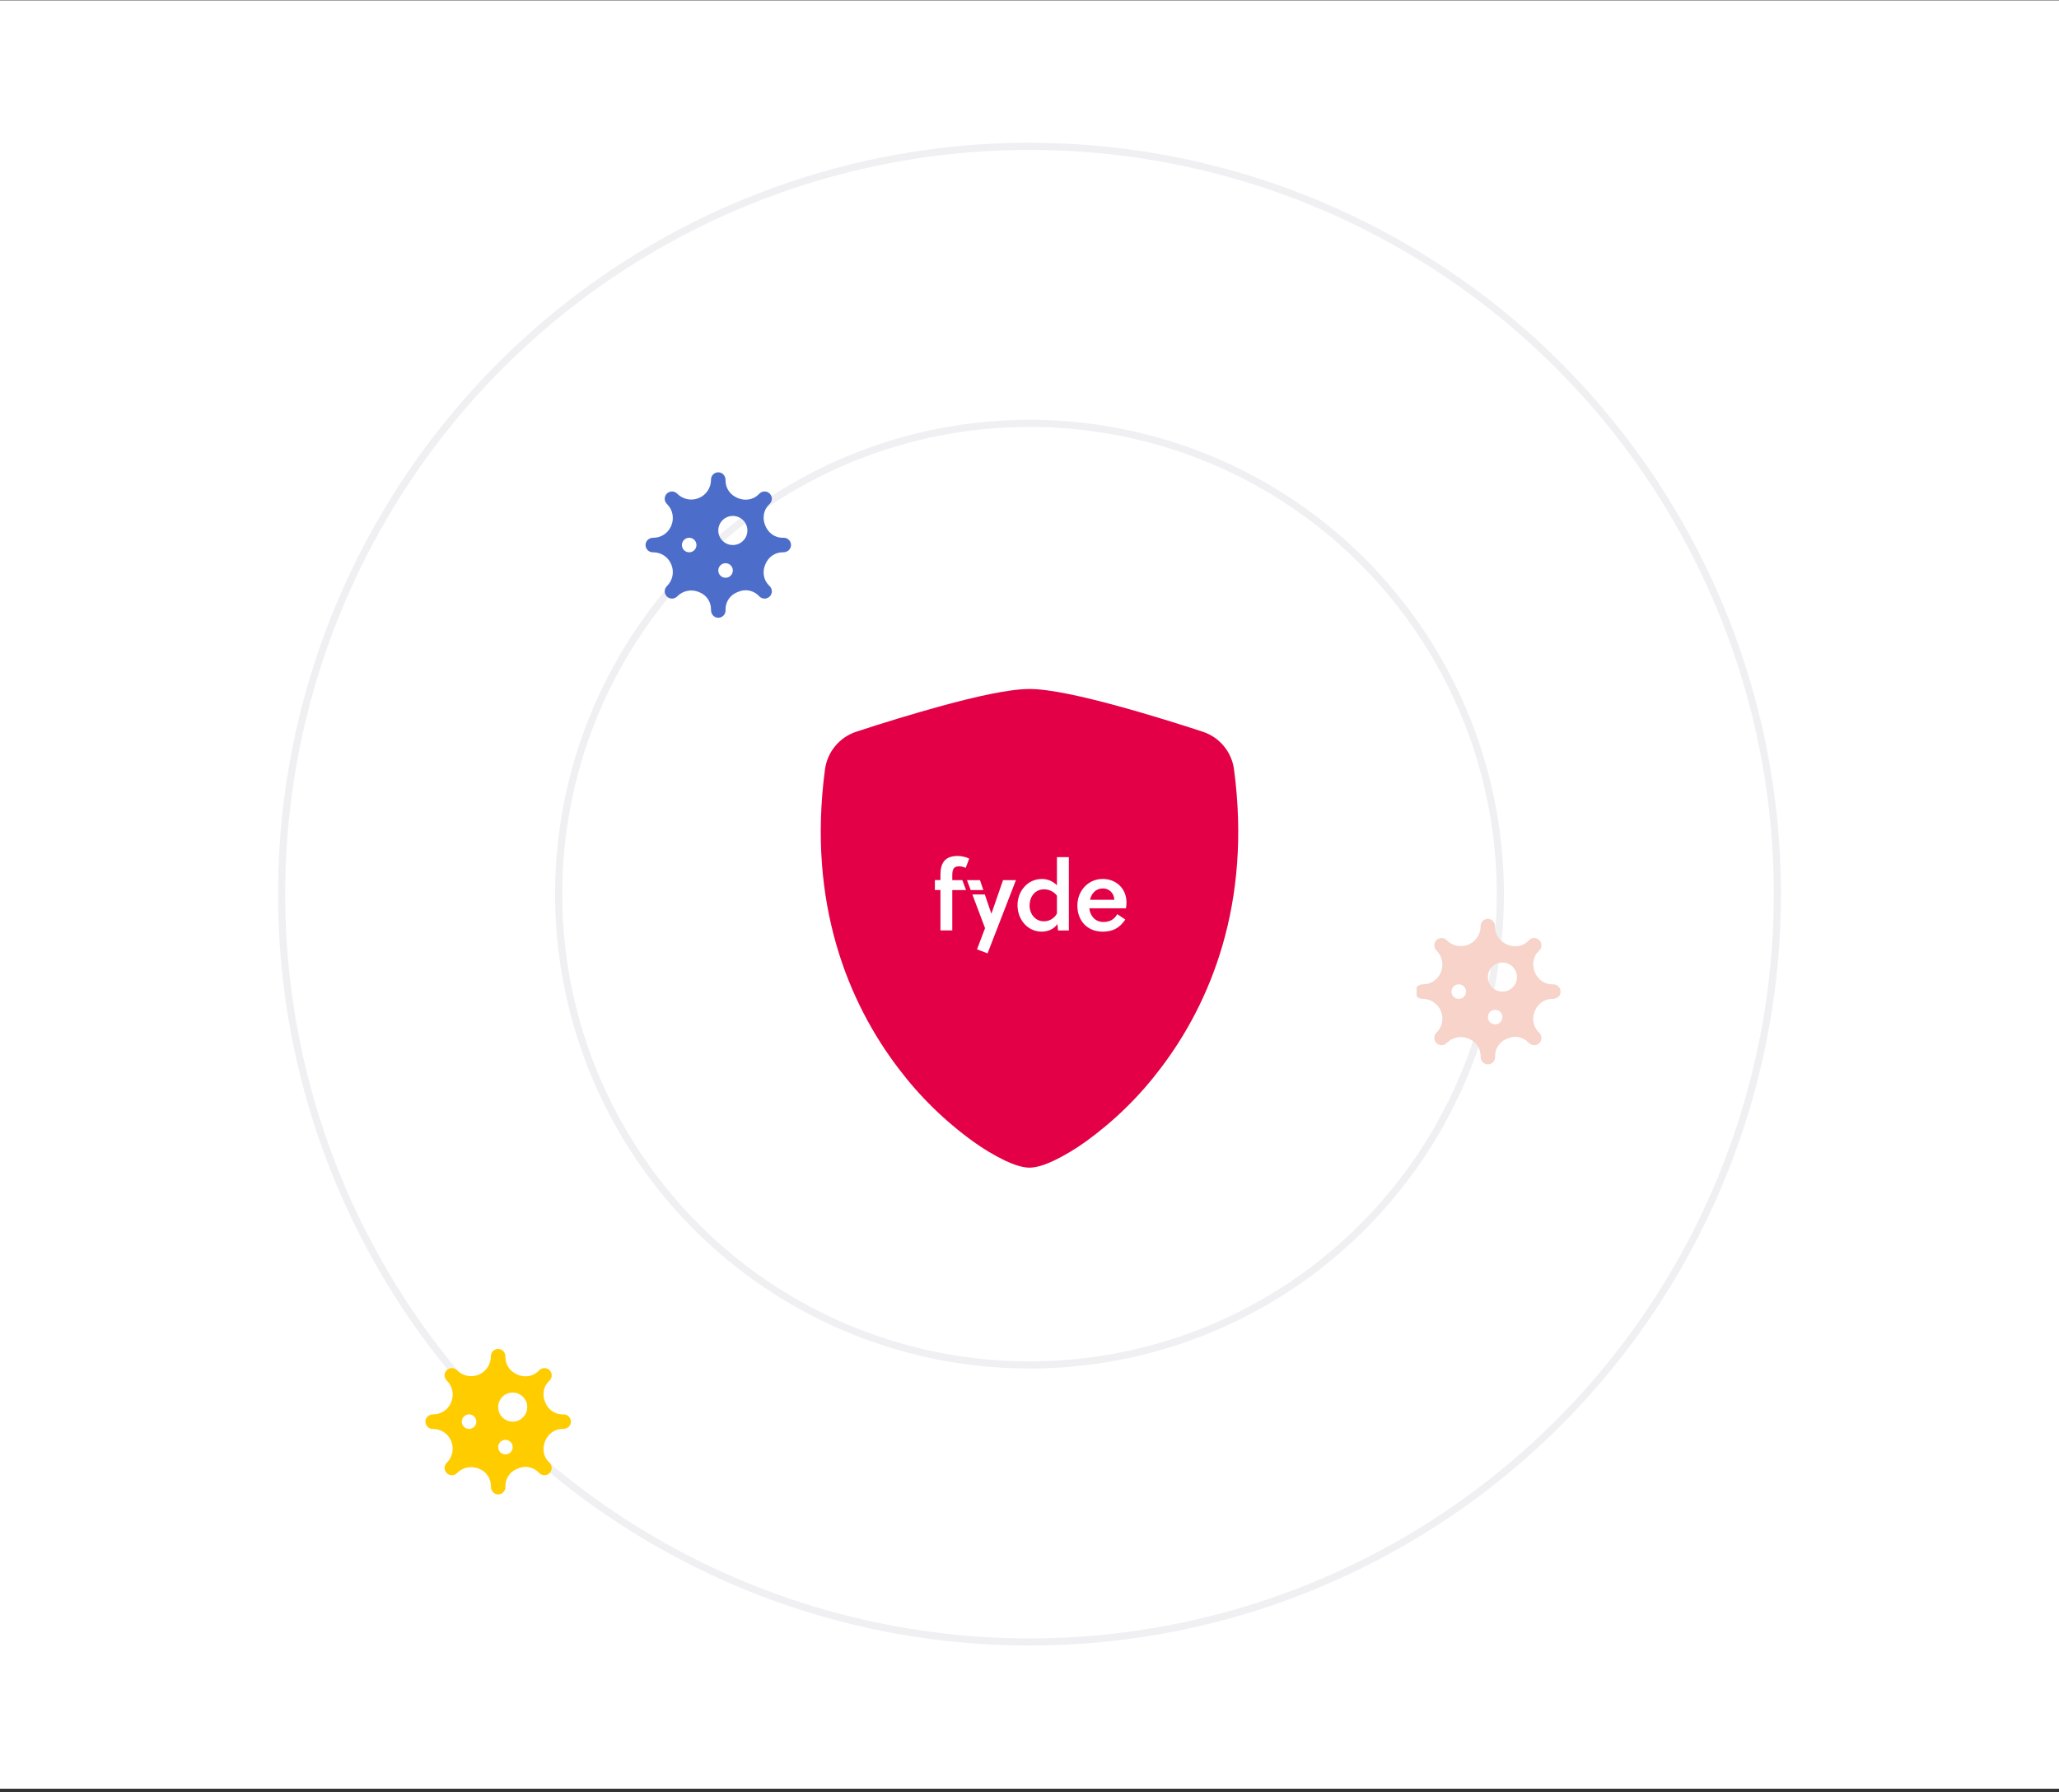 <svg width="548" height="477" viewBox="0 0 548 477" fill="none" xmlns="http://www.w3.org/2000/svg">
<rect x="0" y="0" width="548" height="477" fill="#333333" stroke="none"/>
<rect width="548" height="476" transform="translate(0 0.102)" fill="white"/>
<g clip-path="url(#clip0_35344_10509)">
<circle cx="273.999" cy="237.999" r="125.31" stroke="#F0F0F2" stroke-width="1.905"/>
<circle cx="274" cy="238" r="199.048" stroke="#F0F0F2" stroke-width="1.905"/>
<path d="M250.763 187.848C259.374 185.499 268.524 183.389 274.001 183.389C279.477 183.389 288.628 185.499 297.239 187.848C306.048 190.237 314.929 193.064 320.151 194.776C322.335 195.499 324.271 196.826 325.736 198.604C327.202 200.381 328.138 202.538 328.437 204.825C333.167 240.475 322.191 266.896 308.874 284.375C303.226 291.852 296.493 298.436 288.897 303.908C286.271 305.802 283.489 307.467 280.58 308.885C278.358 309.936 275.969 310.796 274.001 310.796C272.032 310.796 269.651 309.936 267.421 308.885C264.513 307.467 261.73 305.802 259.104 303.908C251.509 298.436 244.775 291.852 239.128 284.375C225.81 266.896 214.834 240.475 219.564 204.825C219.863 202.538 220.799 200.381 222.265 198.604C223.731 196.826 225.666 195.499 227.85 194.776C235.431 192.282 243.071 189.972 250.763 187.848Z" fill="#E40046"/>
<path d="M253.45 234.263V233.065C253.45 232.181 253.529 231.451 253.944 231.036C254.215 230.749 254.594 230.594 255.221 230.594C255.843 230.59 256.458 230.732 257.016 231.009L257.954 228.536C257.002 228.081 255.961 227.841 254.906 227.834C253.084 227.834 251.923 228.355 251.21 229.293C250.559 230.15 250.299 231.348 250.299 232.818V234.25H248.816V236.904H250.299V247.656H253.45V236.918H257.114L256.113 234.263H253.45Z" fill="white"/>
<path d="M266.958 234.264L263.886 243.139H263.827L262.107 238.079H258.791L262.17 247.044L260.03 252.692L262.839 253.76L270.389 234.264H266.958Z" fill="white"/>
<path d="M261.72 236.918H258.355L257.354 234.264H260.817L261.72 236.918Z" fill="white"/>
<path d="M281.304 228.148V235.646C280.785 235.107 280.162 234.68 279.472 234.389C278.783 234.098 278.042 233.95 277.294 233.954C273.443 233.954 270.813 237.259 270.813 240.928C270.813 244.833 273.546 247.978 277.242 247.978C278.726 247.978 280.469 247.406 281.434 245.947L281.589 247.666H284.48V228.143L281.304 228.148ZM281.304 243.141C280.973 243.772 280.475 244.3 279.865 244.667C279.254 245.034 278.554 245.227 277.842 245.223C275.472 245.223 274.015 243.195 274.015 241.007C274.015 238.951 275.265 236.711 277.893 236.711C278.554 236.711 279.205 236.864 279.797 237.157C280.389 237.451 280.905 237.877 281.304 238.403V243.141Z" fill="white"/>
<path d="M299.811 240.172C299.811 236.579 297.129 233.951 293.484 233.951C289.688 233.951 286.743 237.023 286.743 241.058C286.743 245.039 289.346 247.981 293.484 247.981C296.269 247.981 298.015 246.94 299.499 244.754L297.365 243.323C296.529 244.727 295.412 245.405 293.666 245.405C291.48 245.405 290.127 243.778 289.918 241.761H299.68C299.763 241.235 299.806 240.704 299.811 240.172ZM290.1 239.496C290.518 237.777 291.638 236.476 293.563 236.476C295.228 236.476 296.505 237.75 296.584 239.496H290.1Z" fill="white"/>
<path d="M208.594 143.135H208.265C206.227 143.135 204.474 141.84 203.702 139.952L203.661 139.857C202.871 137.966 203.179 135.798 204.629 134.348L204.86 134.117C205.039 133.937 205.182 133.724 205.279 133.489C205.377 133.254 205.427 133.003 205.427 132.748C205.427 132.494 205.377 132.242 205.279 132.008C205.182 131.773 205.039 131.559 204.86 131.38C204.68 131.2 204.467 131.057 204.232 130.96C203.997 130.863 203.745 130.813 203.491 130.813C203.237 130.813 202.985 130.863 202.75 130.96C202.515 131.057 202.302 131.2 202.122 131.38L201.892 131.61C200.442 133.06 198.273 133.368 196.382 132.578L196.287 132.537C194.401 131.767 193.106 130.005 193.106 127.966V127.81C193.106 126.576 192.241 125.711 191.17 125.711C190.099 125.711 189.234 126.576 189.234 127.647V127.717C189.234 129.839 187.956 131.751 185.995 132.563L185.983 132.568C185.025 132.965 183.97 133.069 182.952 132.866C181.935 132.664 181 132.164 180.266 131.43L180.218 131.382C180.038 131.202 179.825 131.059 179.59 130.962C179.355 130.865 179.103 130.815 178.849 130.815C178.595 130.815 178.343 130.865 178.108 130.962C177.874 131.059 177.66 131.202 177.48 131.382C177.301 131.561 177.158 131.775 177.061 132.01C176.964 132.244 176.913 132.496 176.913 132.75C176.913 133.005 176.964 133.256 177.061 133.491C177.158 133.726 177.301 133.939 177.48 134.119L177.55 134.189C178.277 134.917 178.773 135.844 178.974 136.853C179.175 137.862 179.072 138.908 178.679 139.859L178.627 139.983C178.24 140.916 177.586 141.713 176.746 142.274C175.907 142.835 174.92 143.135 173.91 143.135H173.908C172.675 143.135 171.81 144.001 171.81 145.071C171.81 146.142 172.675 147.007 173.746 147.007H173.877C174.897 147.007 175.894 147.309 176.741 147.876C177.589 148.443 178.249 149.248 178.638 150.19L178.679 150.285C179.072 151.236 179.175 152.282 178.974 153.291C178.773 154.3 178.277 155.228 177.55 155.956L177.48 156.025C177.117 156.388 176.913 156.881 176.913 157.394C176.913 157.907 177.117 158.4 177.48 158.763C177.843 159.126 178.336 159.33 178.849 159.33C179.363 159.33 179.855 159.126 180.218 158.763L180.288 158.693C181.015 157.966 181.943 157.47 182.952 157.269C183.961 157.068 185.007 157.171 185.958 157.564L186.235 157.681C187.123 158.047 187.882 158.669 188.416 159.468C188.95 160.266 189.235 161.206 189.234 162.166V162.331C189.234 163.566 190.099 164.431 191.17 164.431C192.241 164.431 193.106 163.564 193.106 162.495V162.166C193.106 160.201 194.289 158.43 196.107 157.679L196.595 157.477C197.483 157.109 198.461 157.013 199.404 157.2C200.347 157.388 201.213 157.852 201.892 158.532L202.122 158.763C202.302 158.943 202.515 159.085 202.75 159.182C202.985 159.28 203.237 159.33 203.491 159.33C203.745 159.33 203.997 159.28 204.232 159.182C204.467 159.085 204.68 158.943 204.86 158.763C205.039 158.583 205.182 158.37 205.279 158.135C205.377 157.9 205.427 157.648 205.427 157.394C205.427 157.14 205.377 156.888 205.279 156.653C205.182 156.418 205.039 156.205 204.86 156.025L204.629 155.795C203.179 154.345 202.871 152.176 203.661 150.285L203.702 150.19C204.474 148.302 206.236 147.007 208.275 147.007H208.43C209.665 147.007 210.53 146.142 210.53 145.071C210.53 144.001 209.665 143.135 208.594 143.135ZM183.426 147.007C182.913 147.007 182.42 146.803 182.057 146.44C181.694 146.077 181.49 145.585 181.49 145.071C181.49 144.558 181.694 144.065 182.057 143.702C182.42 143.339 182.913 143.135 183.426 143.135C183.939 143.135 184.432 143.339 184.795 143.702C185.158 144.065 185.362 144.558 185.362 145.071C185.362 145.585 185.158 146.077 184.795 146.44C184.432 146.803 183.939 147.007 183.426 147.007ZM193.106 153.783C192.593 153.783 192.1 153.579 191.737 153.216C191.374 152.853 191.17 152.361 191.17 151.847C191.17 151.334 191.374 150.841 191.737 150.478C192.1 150.115 192.593 149.911 193.106 149.911C193.62 149.911 194.112 150.115 194.475 150.478C194.838 150.841 195.042 151.334 195.042 151.847C195.042 152.361 194.838 152.853 194.475 153.216C194.112 153.579 193.62 153.783 193.106 153.783ZM195.042 145.071C194.534 145.071 194.03 144.971 193.56 144.776C193.09 144.581 192.663 144.296 192.304 143.936C191.944 143.576 191.659 143.149 191.465 142.679C191.27 142.209 191.17 141.706 191.17 141.197C191.17 140.689 191.271 140.185 191.465 139.715C191.66 139.245 191.945 138.818 192.305 138.459C192.665 138.099 193.092 137.814 193.562 137.62C194.032 137.425 194.535 137.325 195.044 137.325C196.071 137.325 197.056 137.734 197.782 138.46C198.509 139.187 198.916 140.172 198.916 141.199C198.916 142.226 198.508 143.211 197.781 143.938C197.055 144.664 196.069 145.071 195.042 145.071Z" fill="#4D6DCB"/>
<g clip-path="url(#clip1_35344_10509)">
<path d="M413.416 262.004H413.087C411.048 262.004 409.296 260.709 408.524 258.821L408.483 258.727C407.693 256.835 408.001 254.667 409.451 253.217L409.682 252.986C409.861 252.807 410.004 252.593 410.101 252.358C410.198 252.123 410.248 251.872 410.248 251.618C410.248 251.363 410.198 251.112 410.101 250.877C410.004 250.642 409.861 250.429 409.682 250.249C409.502 250.069 409.288 249.926 409.054 249.829C408.819 249.732 408.567 249.682 408.313 249.682C408.059 249.682 407.807 249.732 407.572 249.829C407.337 249.926 407.124 250.069 406.944 250.249L406.714 250.479C405.264 251.929 403.095 252.237 401.204 251.447L401.109 251.407C399.223 250.636 397.928 248.874 397.928 246.836V246.679C397.928 245.445 397.062 244.58 395.992 244.58C394.921 244.58 394.056 245.445 394.056 246.516V246.586C394.056 248.708 392.778 250.62 390.817 251.432L390.805 251.437C389.847 251.834 388.792 251.938 387.774 251.735C386.756 251.533 385.822 251.033 385.088 250.299L385.04 250.251C384.86 250.071 384.647 249.928 384.412 249.831C384.177 249.734 383.925 249.684 383.671 249.684C383.417 249.684 383.165 249.734 382.93 249.831C382.695 249.928 382.482 250.071 382.302 250.251C382.122 250.43 381.98 250.644 381.883 250.879C381.785 251.114 381.735 251.365 381.735 251.619C381.735 251.874 381.785 252.125 381.883 252.36C381.98 252.595 382.122 252.808 382.302 252.988L382.372 253.058C383.099 253.786 383.595 254.713 383.795 255.722C383.996 256.731 383.894 257.778 383.501 258.729L383.448 258.852C383.062 259.785 382.407 260.582 381.568 261.143C380.729 261.704 379.742 262.004 378.732 262.004H378.73C377.497 262.004 376.632 262.87 376.632 263.94C376.632 265.011 377.497 265.876 378.568 265.876H378.699C379.719 265.876 380.715 266.178 381.563 266.745C382.41 267.312 383.071 268.117 383.46 269.059L383.501 269.154C383.894 270.105 383.996 271.151 383.795 272.16C383.595 273.17 383.099 274.097 382.372 274.825L382.302 274.894C381.939 275.257 381.735 275.75 381.735 276.263C381.735 276.777 381.939 277.269 382.302 277.632C382.665 277.995 383.158 278.199 383.671 278.199C384.184 278.199 384.677 277.995 385.04 277.632L385.109 277.562C385.837 276.835 386.764 276.339 387.774 276.138C388.783 275.937 389.829 276.04 390.78 276.434L391.057 276.55C391.945 276.916 392.704 277.538 393.238 278.337C393.772 279.136 394.056 280.075 394.056 281.035V281.2C394.056 282.435 394.921 283.301 395.992 283.301C397.062 283.301 397.928 282.433 397.928 281.365V281.035C397.928 279.07 399.111 277.299 400.929 276.548L401.417 276.346C402.305 275.978 403.282 275.882 404.225 276.07C405.168 276.257 406.034 276.721 406.714 277.402L406.944 277.632C407.124 277.812 407.337 277.954 407.572 278.052C407.807 278.149 408.059 278.199 408.313 278.199C408.567 278.199 408.819 278.149 409.054 278.052C409.288 277.954 409.502 277.812 409.682 277.632C409.861 277.452 410.004 277.239 410.101 277.004C410.198 276.769 410.248 276.517 410.248 276.263C410.248 276.009 410.198 275.757 410.101 275.522C410.004 275.288 409.861 275.074 409.682 274.894L409.451 274.664C408.001 273.214 407.693 271.046 408.483 269.154L408.524 269.059C409.296 267.172 411.058 265.876 413.097 265.876H413.252C414.487 265.876 415.352 265.011 415.352 263.94C415.352 262.87 414.487 262.004 413.416 262.004ZM388.248 265.876C387.734 265.876 387.242 265.672 386.879 265.309C386.516 264.946 386.312 264.454 386.312 263.94C386.312 263.427 386.516 262.934 386.879 262.571C387.242 262.208 387.734 262.004 388.248 262.004C388.761 262.004 389.254 262.208 389.617 262.571C389.98 262.934 390.184 263.427 390.184 263.94C390.184 264.454 389.98 264.946 389.617 265.309C389.254 265.672 388.761 265.876 388.248 265.876ZM397.928 272.652C397.414 272.652 396.922 272.449 396.559 272.085C396.196 271.722 395.992 271.23 395.992 270.716C395.992 270.203 396.196 269.711 396.559 269.347C396.922 268.984 397.414 268.78 397.928 268.78C398.441 268.78 398.934 268.984 399.297 269.347C399.66 269.711 399.864 270.203 399.864 270.716C399.864 271.23 399.66 271.722 399.297 272.085C398.934 272.449 398.441 272.652 397.928 272.652ZM399.864 263.94C399.355 263.94 398.852 263.84 398.382 263.645C397.912 263.45 397.485 263.165 397.126 262.805C396.766 262.446 396.481 262.019 396.286 261.549C396.092 261.079 395.992 260.575 395.992 260.066C395.992 259.558 396.092 259.054 396.287 258.584C396.482 258.114 396.767 257.688 397.127 257.328C397.487 256.968 397.914 256.683 398.384 256.489C398.854 256.294 399.357 256.194 399.866 256.194C400.893 256.195 401.878 256.603 402.604 257.329C403.33 258.056 403.738 259.041 403.738 260.068C403.738 261.095 403.329 262.081 402.603 262.807C401.876 263.533 400.891 263.941 399.864 263.94Z" fill="#F7D3CA"/>
</g>
<path d="M150.008 376.467H149.679C147.64 376.467 145.888 375.172 145.116 373.284L145.075 373.19C144.285 371.298 144.593 369.13 146.043 367.68L146.273 367.449C146.453 367.269 146.596 367.056 146.693 366.821C146.79 366.586 146.84 366.335 146.84 366.08C146.84 365.826 146.79 365.575 146.693 365.34C146.596 365.105 146.453 364.891 146.273 364.712C146.094 364.532 145.88 364.389 145.645 364.292C145.41 364.195 145.159 364.145 144.905 364.145C144.65 364.145 144.399 364.195 144.164 364.292C143.929 364.389 143.716 364.532 143.536 364.712L143.305 364.942C141.855 366.392 139.687 366.7 137.795 365.91L137.701 365.869C135.815 365.099 134.52 363.337 134.52 361.298V361.142C134.52 359.908 133.654 359.043 132.584 359.043C131.513 359.043 130.648 359.908 130.648 360.979V361.049C130.648 363.171 129.37 365.083 127.409 365.895L127.397 365.9C126.438 366.297 125.383 366.401 124.366 366.198C123.348 365.996 122.414 365.496 121.68 364.762L121.632 364.714C121.452 364.534 121.238 364.391 121.004 364.294C120.769 364.197 120.517 364.147 120.263 364.147C120.009 364.147 119.757 364.197 119.522 364.294C119.287 364.391 119.074 364.534 118.894 364.714C118.714 364.893 118.572 365.107 118.474 365.342C118.377 365.576 118.327 365.828 118.327 366.082C118.327 366.337 118.377 366.588 118.474 366.823C118.572 367.058 118.714 367.271 118.894 367.451L118.964 367.521C119.691 368.249 120.186 369.176 120.387 370.185C120.588 371.194 120.486 372.24 120.092 373.191L120.04 373.315C119.654 374.248 118.999 375.045 118.16 375.606C117.32 376.167 116.334 376.467 115.324 376.467H115.322C114.089 376.467 113.223 377.333 113.223 378.403C113.223 379.474 114.089 380.339 115.159 380.339H115.291C116.311 380.339 117.307 380.641 118.155 381.208C119.002 381.775 119.662 382.58 120.052 383.522L120.092 383.617C120.486 384.568 120.588 385.614 120.387 386.623C120.186 387.633 119.691 388.56 118.964 389.288L118.894 389.357C118.531 389.72 118.327 390.213 118.327 390.726C118.327 391.239 118.531 391.732 118.894 392.095C119.257 392.458 119.749 392.662 120.263 392.662C120.776 392.662 121.269 392.458 121.632 392.095L121.701 392.025C122.429 391.298 123.356 390.802 124.365 390.601C125.375 390.4 126.421 390.503 127.372 390.896L127.649 391.013C128.537 391.379 129.296 392.001 129.83 392.8C130.364 393.599 130.648 394.538 130.648 395.498V395.663C130.648 396.898 131.513 397.764 132.584 397.764C133.654 397.764 134.52 396.896 134.52 395.827V395.498C134.52 393.533 135.703 391.762 137.521 391.011L138.008 390.809C138.897 390.441 139.874 390.345 140.817 390.532C141.76 390.72 142.626 391.184 143.305 391.864L143.536 392.095C143.716 392.275 143.929 392.417 144.164 392.514C144.399 392.612 144.65 392.662 144.905 392.662C145.159 392.662 145.41 392.612 145.645 392.514C145.88 392.417 146.094 392.275 146.273 392.095C146.453 391.915 146.596 391.702 146.693 391.467C146.79 391.232 146.84 390.98 146.84 390.726C146.84 390.472 146.79 390.22 146.693 389.985C146.596 389.75 146.453 389.537 146.273 389.357L146.043 389.127C144.593 387.677 144.285 385.508 145.075 383.617L145.116 383.522C145.888 381.634 147.65 380.339 149.688 380.339H149.843C151.079 380.339 151.944 379.474 151.944 378.403C151.944 377.333 151.079 376.467 150.008 376.467ZM124.84 380.339C124.326 380.339 123.834 380.135 123.471 379.772C123.107 379.409 122.904 378.917 122.904 378.403C122.904 377.89 123.107 377.397 123.471 377.034C123.834 376.671 124.326 376.467 124.84 376.467C125.353 376.467 125.845 376.671 126.209 377.034C126.572 377.397 126.776 377.89 126.776 378.403C126.776 378.917 126.572 379.409 126.209 379.772C125.845 380.135 125.353 380.339 124.84 380.339ZM134.52 387.115C134.006 387.115 133.514 386.911 133.151 386.548C132.788 386.185 132.584 385.693 132.584 385.179C132.584 384.666 132.788 384.173 133.151 383.81C133.514 383.447 134.006 383.243 134.52 383.243C135.033 383.243 135.526 383.447 135.889 383.81C136.252 384.173 136.456 384.666 136.456 385.179C136.456 385.693 136.252 386.185 135.889 386.548C135.526 386.911 135.033 387.115 134.52 387.115ZM136.456 378.403C135.947 378.403 135.443 378.303 134.974 378.108C134.504 377.913 134.077 377.628 133.717 377.268C133.358 376.908 133.073 376.481 132.878 376.011C132.684 375.542 132.584 375.038 132.584 374.529C132.584 374.021 132.684 373.517 132.879 373.047C133.074 372.577 133.359 372.15 133.719 371.791C134.078 371.431 134.505 371.146 134.975 370.952C135.445 370.757 135.949 370.657 136.458 370.657C137.485 370.657 138.47 371.066 139.196 371.792C139.922 372.519 140.33 373.504 140.33 374.531C140.329 375.558 139.921 376.543 139.195 377.27C138.468 377.996 137.483 378.403 136.456 378.403Z" fill="#FFCC00"/>
</g>
<defs>
<clipPath id="clip0_35344_10509">
<rect width="400" height="400" fill="white" transform="translate(74 38)"/>
</clipPath>
<clipPath id="clip1_35344_10509">
<rect width="46.465" height="46.465" fill="white" transform="translate(377.029 241.033)"/>
</clipPath>
</defs>
</svg>
